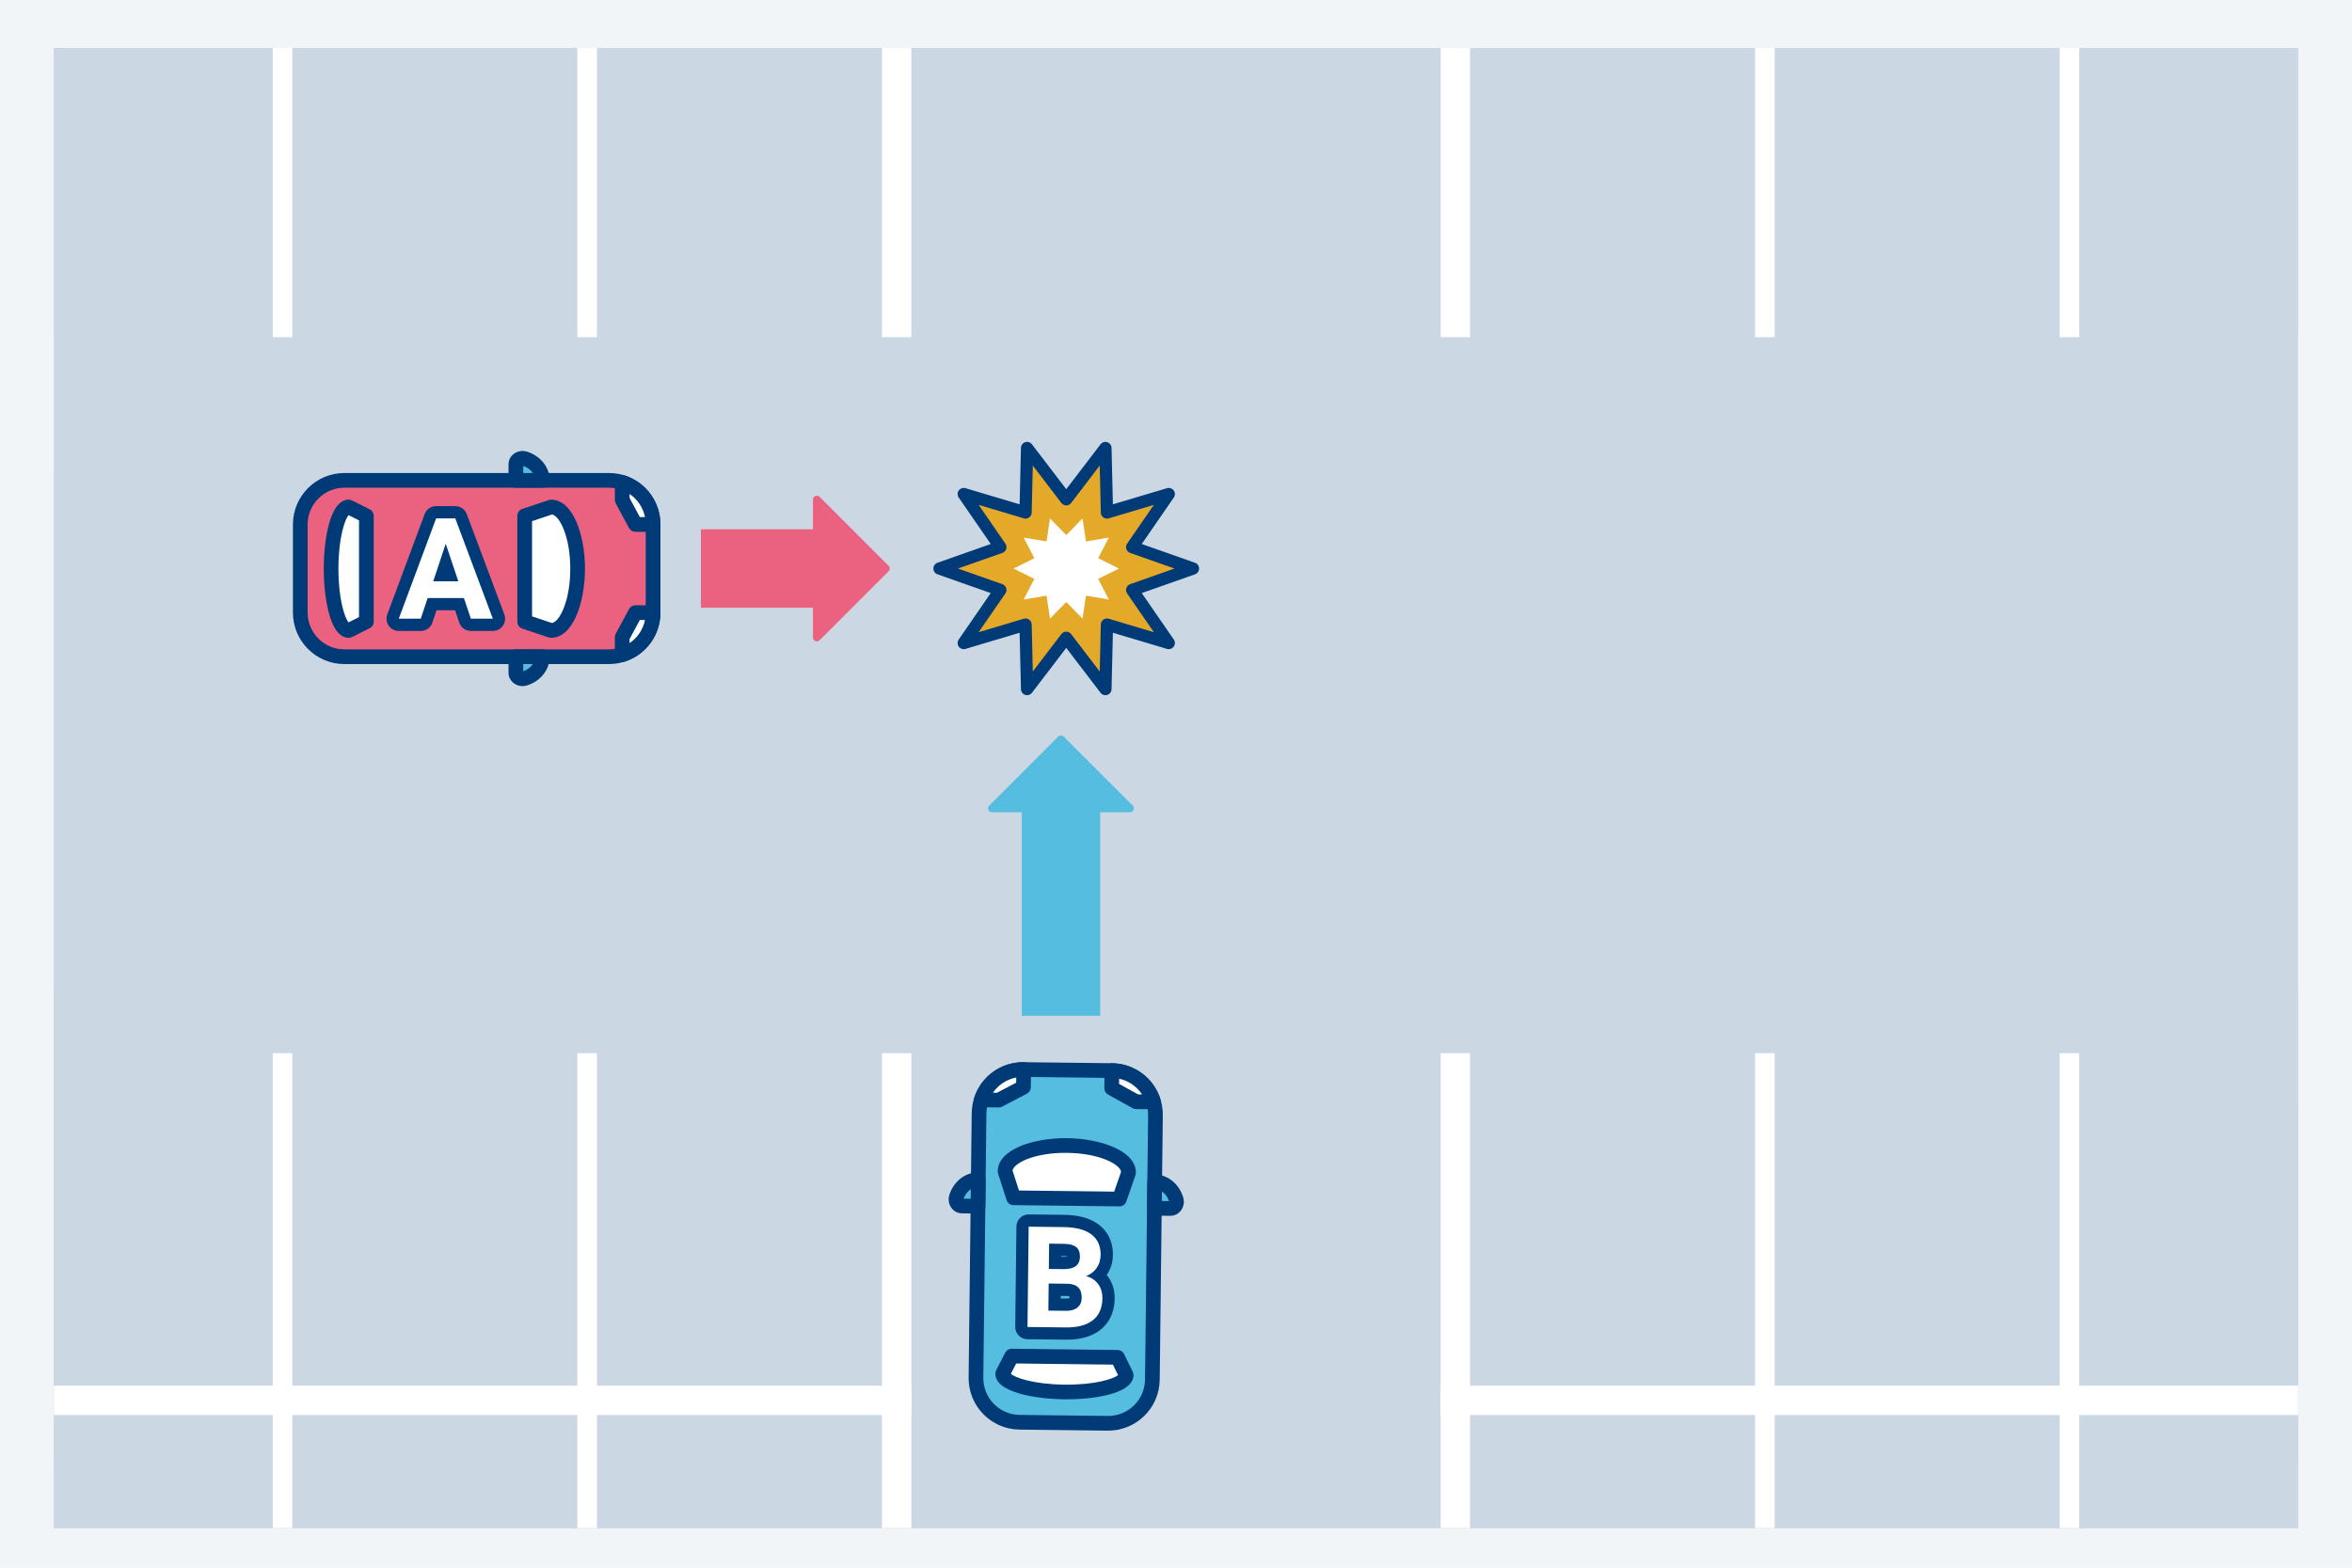 <?xml version="1.0" encoding="UTF-8"?><svg id="_レイヤー_2" xmlns="http://www.w3.org/2000/svg" width="480" height="320" viewBox="0 0 480 320"><defs><style>.cls-1{fill:#55bde0;}.cls-1,.cls-2,.cls-3,.cls-4,.cls-5,.cls-6,.cls-7{stroke-width:0px;}.cls-2{fill:#ccd7e4;}.cls-3{fill:#e5a92a;}.cls-4{fill:#ea6280;}.cls-5{fill:#003a77;}.cls-6{fill:#fff;}.cls-7{fill:#f2f5f8;}</style></defs><g id="img"><rect class="cls-7" width="480" height="320"/><polyline class="cls-2" points="469 311.918 469 9.791 11 9.791 11 311.918"/><polyline class="cls-2" points="11 96.113 11 311.918 469 311.918 469 225.596"/><rect class="cls-2" x="11" y="201.905" width="44.662" height="96.941"/><rect class="cls-2" x="40.274" y="221.294" width="96.941" height="58.165" transform="translate(339.121 161.631) rotate(90)"/><rect class="cls-2" x="102.439" y="221.294" width="96.941" height="58.165" transform="translate(401.285 99.466) rotate(90)"/><rect class="cls-6" x="71.356" y="261.447" width="96.941" height="4" transform="translate(383.274 143.62) rotate(90)"/><rect class="cls-6" x="9.192" y="261.447" width="96.941" height="4" transform="translate(321.109 205.785) rotate(90)"/><rect class="cls-6" x="134.521" y="260.447" width="96.941" height="6" transform="translate(446.439 80.455) rotate(90)"/><rect class="cls-6" x="10.999" y="282.844" width="174.993" height="6" transform="translate(196.991 571.688) rotate(180)"/><rect class="cls-2" x="424.338" y="201.905" width="44.662" height="96.941"/><rect class="cls-2" x="342.785" y="221.294" width="96.941" height="58.165" transform="translate(641.631 -140.879) rotate(90)"/><rect class="cls-2" x="280.62" y="221.294" width="96.941" height="58.165" transform="translate(579.466 -78.715) rotate(90)"/><rect class="cls-6" x="311.702" y="261.447" width="96.941" height="4" transform="translate(623.62 -96.726) rotate(90)"/><rect class="cls-6" x="373.867" y="261.447" width="96.941" height="4" transform="translate(685.785 -158.891) rotate(90)"/><rect class="cls-6" x="248.538" y="260.447" width="96.941" height="6" transform="translate(560.455 -33.561) rotate(90)"/><rect class="cls-6" x="294.008" y="282.844" width="174.993" height="6"/><rect class="cls-2" x="11" y="9.791" width="44.662" height="59.033"/><rect class="cls-2" x="59.228" y="10.225" width="59.033" height="58.165" transform="translate(128.052 -49.438) rotate(90)"/><rect class="cls-2" x="121.393" y="10.225" width="59.033" height="58.165" transform="translate(190.216 -111.602) rotate(90)"/><rect class="cls-6" x="90.311" y="37.307" width="59.033" height="4" transform="translate(159.134 -80.52) rotate(90)"/><rect class="cls-6" x="28.146" y="37.307" width="59.033" height="4" transform="translate(96.969 -18.355) rotate(90)"/><rect class="cls-6" x="153.475" y="36.307" width="59.033" height="6" transform="translate(222.299 -143.685) rotate(90)"/><rect class="cls-2" x="424.338" y="9.791" width="44.662" height="59.033"/><rect class="cls-2" x="361.739" y="10.225" width="59.033" height="58.165" transform="translate(430.562 -351.948) rotate(90)"/><rect class="cls-2" x="299.574" y="10.225" width="59.033" height="58.165" transform="translate(368.398 -289.784) rotate(90)"/><rect class="cls-6" x="330.657" y="37.307" width="59.033" height="4" transform="translate(399.48 -320.866) rotate(90)"/><rect class="cls-6" x="392.821" y="37.307" width="59.033" height="4" transform="translate(461.645 -383.031) rotate(90)"/><rect class="cls-6" x="267.492" y="36.307" width="59.033" height="6" transform="translate(336.315 -257.701) rotate(90)"/><rect class="cls-1" x="199.493" y="218.421" width="36" height="72" rx="9" ry="9" transform="translate(2.989 -2.525) rotate(.67)"/><path class="cls-5" d="m226.054,292.024l-17.999-.21c-5.79-.068-10.444-4.832-10.377-10.622l.631-53.996c.068-5.79,4.832-10.444,10.622-10.377l17.999.21c5.79.068,10.444,4.832,10.377,10.622l-.631,53.996c-.068,5.79-4.832,10.444-10.622,10.377Zm-17.157-72.205c-4.135-.048-7.539,3.276-7.587,7.412l-.631,53.996c-.048,4.135,3.276,7.539,7.412,7.587l17.999.21c4.135.048,7.539-3.276,7.587-7.412l.631-53.996c.048-4.135-3.276-7.539-7.412-7.587l-17.999-.21Z"/><path class="cls-1" d="m199.588,246.211l-3.295-.039c-.81-.009-1.397-.933-1.118-1.808.669-2.092,2.428-3.577,4.476-3.553l-.063,5.4Z"/><path class="cls-5" d="m199.57,247.711l-3.296-.039c-.836-.01-1.607-.42-2.115-1.124-.546-.757-.7-1.745-.413-2.641.887-2.78,3.267-4.627,5.922-4.596.828.01,1.492.689,1.482,1.517l-.063,5.4c-.01.828-.689,1.492-1.517,1.482Zm-2.918-3.034l1.453.017.023-1.94c-.645.41-1.176,1.083-1.476,1.923Z"/><path class="cls-1" d="m235.585,246.632l3.295.039c.81.009,1.419-.9,1.16-1.782-.619-2.107-2.344-3.633-4.392-3.657l-.063,5.4Z"/><path class="cls-5" d="m238.864,248.17l-3.296-.039c-.828-.01-1.492-.689-1.482-1.517l.063-5.4c.01-.828.689-1.492,1.517-1.482,2.655.031,4.991,1.933,5.814,4.734.265.902.087,1.885-.476,2.629-.525.692-1.305,1.084-2.141,1.075Zm-1.761-3.021l1.473.017c-.285-.845-.806-1.533-1.45-1.959l-.023,1.942Z"/><path class="cls-6" d="m230.314,239.379c.035-2.987-5.578-5.475-12.536-5.556-6.958-.081-12.627,2.274-12.662,5.262l1.737,5.411,21.599.252,1.863-5.369Z"/><path class="cls-5" d="m228.433,246.249l-21.598-.252c-.645-.008-1.213-.427-1.411-1.041l-1.738-5.411c-.049-.154-.073-.315-.072-.476.052-4.488,7.345-6.825,14.18-6.745,6.834.08,14.07,2.587,14.018,7.074-.002.161-.03.322-.083.474l-1.863,5.369c-.211.61-.789,1.016-1.435,1.009Zm-20.483-3.24l19.437.227,1.41-4.061c-.299-1.586-4.522-3.777-11.037-3.853-6.515-.076-10.789,2.016-11.124,3.594l1.314,4.093Zm22.363-3.629l.01 0-.01-0Z"/><path class="cls-6" d="m204.633,280.38c-.023,1.992,5.599,3.672,12.557,3.753,6.958.081,12.618-1.467,12.641-3.459l-1.758-3.615-21.599-.252-1.842,3.572Z"/><path class="cls-5" d="m217.172,285.633c-5.237-.061-14.087-1.24-14.04-5.271.003-.233.06-.463.167-.67l1.843-3.572c.26-.505.783-.819,1.35-.812l21.598.252c.567.007,1.083.333,1.331.844l1.758,3.615c.102.21.154.44.151.674-.047,4.031-8.921,5.003-14.158,4.941Zm-10.886-5.188c.89.752,4.543,2.114,10.921,2.188,6.378.075,10.062-1.202,10.969-1.932l-1.047-2.152-19.746-.231-1.097,2.127Z"/><path class="cls-6" d="m235.426,224.928c-1.104-3.664-4.483-6.353-8.513-6.4l-.042,3.6,4.993,2.759,3.562.042Z"/><path class="cls-5" d="m235.409,226.428l-3.562-.042c-.248-.003-.491-.067-.708-.187l-4.993-2.759c-.483-.267-.781-.778-.775-1.33l.042-3.599c.01-.828.689-1.492,1.517-1.482,4.61.054,8.602,3.055,9.931,7.467.138.457.05.953-.237,1.334-.287.381-.739.604-1.216.598Zm-3.149-3.037l.818.01c-1.073-1.638-2.75-2.793-4.684-3.206l-.012,1.055,3.878,2.142Z"/><path class="cls-6" d="m200.255,224.517c1.19-3.638,4.63-6.246,8.66-6.199l-.042,3.6-5.056,2.641-3.562-.042Z"/><path class="cls-5" d="m203.798,226.059l-3.561-.042c-.478-.006-.924-.238-1.202-.626-.279-.388-.355-.886-.206-1.339,1.431-4.38,5.492-7.287,10.103-7.233.828.01,1.492.689,1.482,1.517l-.042,3.599c-.006.553-.316,1.056-.805,1.312l-5.057,2.641c-.219.115-.464.173-.712.17Zm-1.16-3.014l.817.01,3.928-2.051.012-1.055c-1.944.368-3.647,1.484-4.757,3.096Z"/><path class="cls-6" d="m209.678,272.118c-.69-.008-1.243-.574-1.235-1.265l.239-20.473c.008-.69.574-1.243,1.265-1.235l7.171.084c2.746.032,4.892.62,6.377,1.747,1.6,1.216,2.398,2.971,2.372,5.217-.015,1.252-.36,2.375-1.026,3.339-.205.296-.434.569-.688.817.357.288.676.622.957,1.001.759,1.025,1.135,2.267,1.118,3.694-.028,2.355-.839,4.178-2.413,5.417-1.489,1.172-3.565,1.762-6.167,1.752l-.01-0-7.958-.093Zm7.9-5.797c.685.008,1.197-.126,1.524-.396.185-.154.399-.406.406-1.003.012-1.025-.249-1.588-1.66-1.625l-2.598-.03-.035,3.027,2.363.028Zm-.393-8.513c1.943-.011,1.952-.77,1.957-1.273.006-.511-.096-.851-.302-1.011-.174-.135-.641-.365-1.793-.378l-1.703-.02-.031,2.661,1.871.022Z"/><path class="cls-5" d="m217.103,250.478c2.484.029,4.363.528,5.636,1.493,1.273.967,1.899,2.369,1.877,4.206-.012,1.004-.28,1.884-.804,2.641-.525.759-1.249,1.31-2.171,1.655,1.047.275,1.868.815,2.463,1.618.595.804.886,1.782.873,2.935-.023,1.969-.669,3.452-1.937,4.45-1.268.998-3.065,1.493-5.39,1.484l-7.959-.093.239-20.474,7.171.084m-3.053,8.543l3.122.036c2.128-.012,3.202-.848,3.222-2.508.011-.928-.251-1.599-.785-2.013-.534-.414-1.383-.628-2.545-.642l-2.953-.035-.06,5.161m-.099,8.507l3.614.042c.993.012,1.772-.216,2.335-.683.563-.466.85-1.117.86-1.952.022-1.874-.937-2.838-2.878-2.888l-3.867-.045-.065,5.526m3.182-19.55l-7.171-.084c-1.381-.016-2.513,1.09-2.529,2.471l-.239,20.474c-.016,1.381,1.09,2.513,2.471,2.529l7.959.093c2.911.011,5.248-.668,6.965-2.019,1.297-1.02,2.851-2.956,2.891-6.385.02-1.705-.439-3.203-1.363-4.452-.086-.115-.174-.227-.265-.336.006-.009.013-.019.019-.028.811-1.171,1.231-2.529,1.248-4.035.039-3.317-1.537-5.217-2.865-6.226-1.73-1.312-4.058-1.967-7.119-2.003h0Zm-.551,8.411l.453.005c.416.005.691.043.86.08-0.0.004 0.0.008 0.0.012-.139.033-.372.069-.736.071l-.579-.007.002-.161h0Zm-.095,8.142l1.367.016c.182.005.308.025.389.044.01.069.02.171.018.315-0.0.033-.002.06-.004.081-.09.036-.296.088-.662.083l-1.114-.013.006-.526h0Z"/><path class="cls-1" d="m208.528,165.796v41.533s16,0,16,0v-41.533s6.069,0,6.069,0c.713,0,1.07-.862.566-1.366l-14.069-14.069c-.312-.312-.819-.312-1.131,0l-14.069,14.069c-.504.504-.147,1.366.566,1.366h6.069Z"/><path class="cls-4" d="m165.904,108.051h-22.861s0,16,0,16h22.861s0,6.069,0,6.069c0,.713.862,1.07,1.366.566l14.069-14.069c.312-.312.312-.819,0-1.131l-14.069-14.069c-.504-.504-1.366-.147-1.366.566v6.069Z"/><rect class="cls-4" x="79.282" y="80.051" width="36" height="72" rx="9" ry="9" transform="translate(213.333 18.769) rotate(90)"/><path class="cls-5" d="m124.281,135.551h-54c-5.79,0-10.5-4.71-10.5-10.5v-18c0-5.79,4.71-10.5,10.5-10.5h54c5.79,0,10.5,4.71,10.5,10.5v18c0,5.79-4.71,10.5-10.5,10.5Zm-54-36c-4.136,0-7.5,3.364-7.5,7.5v18c0,4.136,3.364,7.5,7.5,7.5h54c4.136,0,7.5-3.364,7.5-7.5v-18c0-4.136-3.364-7.5-7.5-7.5h-54Z"/><path class="cls-1" d="m105.282,98.051v-3.296c0-.81.917-1.408,1.795-1.139,2.1.644,3.605,2.386,3.605,4.435h-5.4Z"/><path class="cls-5" d="m110.682,99.551h-5.4c-.828,0-1.5-.672-1.5-1.5v-3.295c0-.836.401-1.611,1.101-2.129.749-.555,1.733-.722,2.635-.444,2.79.855,4.665,3.214,4.665,5.868,0,.828-.672,1.5-1.5,1.5Zm-3.9-3h1.939c-.417-.641-1.096-1.162-1.939-1.453v1.453Z"/><path class="cls-1" d="m105.282,134.051v3.296c0,.81.917,1.408,1.795,1.139,2.1-.644,3.605-2.386,3.605-4.435h-5.4Z"/><path class="cls-5" d="m106.642,140.051c-.628,0-1.249-.198-1.761-.576-.698-.517-1.1-1.292-1.1-2.128v-3.296c0-.828.672-1.5,1.5-1.5h5.4c.828,0,1.5.672,1.5,1.5,0,2.655-1.875,5.014-4.666,5.869-.286.088-.581.131-.874.131Zm.14-4.5v1.473c.842-.295,1.523-.824,1.942-1.473h-1.942Z"/><path class="cls-6" d="m112.472,128.695c2.988,0,5.409-5.641,5.409-12.6,0-6.959-2.422-12.6-5.409-12.6l-5.391,1.8v21.6s5.391,1.8,5.391,1.8Z"/><path class="cls-5" d="m112.472,130.194c-.161,0-.322-.026-.475-.077l-5.391-1.8c-.612-.204-1.025-.777-1.025-1.423v-21.6c0-.646.413-1.219,1.025-1.423l5.391-1.8c.152-.051.313-.077.475-.077,4.488,0,6.91,7.265,6.91,14.1,0,6.835-2.422,14.1-6.91,14.1Zm-3.891-4.381l4.077,1.362c1.582-.317,3.724-4.565,3.724-11.081,0-6.516-2.142-10.764-3.724-11.081l-4.077,1.362v19.438Z"/><path class="cls-6" d="m71.174,103.495c-1.992,0-3.606,5.641-3.606,12.6,0,6.959,1.615,12.6,3.606,12.6l3.594-1.8v-21.6s-3.594-1.8-3.594-1.8Z"/><path class="cls-5" d="m71.174,130.194c-4.031,0-5.106-8.862-5.106-14.1,0-5.237,1.075-14.1,5.106-14.1.233,0,.463.055.672.159l3.594,1.8c.508.254.828.773.828,1.341v21.6c0,.567-.32,1.087-.828,1.341l-3.594,1.8c-.209.104-.438.159-.672.159Zm-.046-25.045c-.741.898-2.061,4.566-2.061,10.945,0,6.379,1.319,10.047,2.061,10.945l2.14-1.072v-19.746s-2.14-1.072-2.14-1.072Z"/><path class="cls-6" d="m126.982,133.638c3.651-1.147,6.3-4.557,6.3-8.587h-3.6l-2.7,5.025v3.562Z"/><path class="cls-5" d="m126.982,135.138c-.315,0-.627-.1-.888-.291-.385-.282-.612-.731-.612-1.209v-3.562c0-.248.062-.492.179-.71l2.7-5.025c.262-.486.769-.79,1.321-.79h3.6c.828,0,1.5.672,1.5,1.5,0,4.61-2.954,8.637-7.351,10.018-.146.047-.299.069-.449.069Zm1.5-4.684v.817c1.625-1.092,2.761-2.782,3.151-4.721h-1.055l-2.097,3.903Z"/><path class="cls-6" d="m126.982,98.464c3.651,1.147,6.3,4.557,6.3,8.587h-3.6s-2.7-5.025-2.7-5.025v-3.562Z"/><path class="cls-5" d="m133.281,108.551h-3.6c-.553,0-1.06-.304-1.321-.79l-2.7-5.025c-.117-.218-.179-.462-.179-.71v-3.562c0-.478.228-.927.612-1.209.385-.283.882-.368,1.337-.222,4.396,1.381,7.351,5.407,7.351,10.018,0,.828-.672,1.5-1.5,1.5Zm-2.703-3h1.055c-.391-1.938-1.526-3.629-3.151-4.721v.817l2.097,3.903Z"/><path class="cls-6" d="m96.094,127.538c-.536,0-1.014-.343-1.185-.851l-1.135-3.368h-5.597s-1.122,3.364-1.122,3.364c-.17.51-.647.854-1.186.854h-4.486c-.409,0-.793-.2-1.026-.537-.233-.336-.288-.766-.146-1.149l7.622-20.475c.183-.489.649-.813,1.172-.813h3.909c.521,0,.988.323,1.171.812l7.664,20.475c.144.384.09.814-.144,1.15-.233.337-.617.538-1.027.538h-4.485Zm-4.298-10.136l-.829-2.468-.819,2.468h1.648Z"/><path class="cls-5" d="m92.915,105.813l7.664,20.475h-4.486s-1.42-4.219-1.42-4.219h-7.397s-1.406,4.219-1.406,4.219h-4.486s7.622-20.475,7.622-20.475h3.909m-4.5,12.839h5.119s-2.573-7.664-2.573-7.664l-2.545,7.664m4.5-15.339h-3.909c-1.044,0-1.979.649-2.343,1.628l-7.622,20.475c-.286.767-.177,1.626.29,2.299.467.672,1.234,1.073,2.053,1.073h4.486c1.076,0,2.031-.688,2.372-1.709l.836-2.509h3.799s.847,2.516.847,2.516c.343,1.017,1.296,1.702,2.369,1.702h4.486c.82,0,1.587-.402,2.054-1.075.467-.674.574-1.533.287-2.301l-7.664-20.475c-.365-.976-1.299-1.624-2.341-1.624h0Z"/><polygon class="cls-3" points="217.603 101.913 209.609 91.449 209.296 104.61 196.681 100.845 204.152 111.679 191.74 116.051 204.152 120.423 196.681 131.257 209.296 127.492 209.61 140.653 217.603 130.188 225.596 140.653 225.909 127.492 238.524 131.257 231.053 120.423 243.465 116.051 231.053 111.679 238.524 100.844 225.909 104.609 225.595 91.449 217.603 101.913"/><path class="cls-5" d="m190.49,116.051c0-.53.335-1.003.835-1.179l10.87-3.829-6.544-9.488c-.301-.437-.294-1.014.019-1.445.312-.429.86-.614,1.368-.463l11.047,3.297.274-11.524c.013-.531.359-.995.863-1.159.505-.164,1.058.008,1.38.43l7,9.164,6.999-9.164c.321-.422.875-.594,1.38-.43.504.164.851.628.863,1.158l.275,11.525,11.047-3.297c.508-.151,1.057.034,1.368.463.312.432.318,1.01.019,1.445l-6.544,9.488,10.87,3.829c.5.176.835.648.835,1.179s-.335,1.003-.835,1.179l-10.87,3.829,6.544,9.488c.301.437.294,1.015-.019,1.445-.312.429-.86.614-1.368.463l-11.047-3.297-.274,11.524c-.013.531-.359.995-.863,1.159-.505.164-1.058-.008-1.38-.43l-7-9.164-7,9.164c-.322.422-.875.594-1.38.43-.504-.164-.851-.628-.863-1.159l-.274-11.524-11.047,3.297c-.508.151-1.057-.034-1.368-.463-.312-.431-.319-1.009-.019-1.445l6.544-9.488-10.87-3.829c-.5-.176-.835-.648-.835-1.179Zm14.912-4.372c0,.13-.021.26-.062.387-.12.37-.406.663-.773.792l-9.064,3.193,9.064,3.193c.367.129.653.422.773.792.121.371.062.774-.159,1.097l-5.456,7.911,9.213-2.75c.373-.111.777-.042,1.093.188.314.229.505.592.515.981l.229,9.605,5.835-7.639c.236-.31.604-.491.993-.491s.757.182.993.491l5.835,7.639.229-9.605c.01-.39.2-.753.515-.981.315-.229.72-.299,1.093-.188l9.213,2.75-5.456-7.911c-.222-.322-.279-.726-.159-1.097.12-.37.406-.663.773-.792l9.064-3.193-9.064-3.193c-.367-.129-.653-.422-.773-.792-.12-.371-.062-.774.159-1.097l5.456-7.911-9.213,2.75c-.373.111-.777.042-1.092-.188-.315-.229-.506-.592-.516-.98l-.229-9.606-5.834,7.639c-.236.31-.604.491-.993.491s-.757-.182-.993-.491l-5.835-7.639-.229,9.605c-.01.39-.2.753-.515.981-.315.229-.72.299-1.093.188l-9.213-2.75,5.456,7.911c.146.212.221.46.221.71Z"/><polygon class="cls-6" points="217.603 109.211 214.281 105.827 213.583 110.516 208.908 109.732 211.096 113.936 206.855 116.051 211.096 118.166 208.908 122.37 213.583 121.586 214.281 126.275 217.603 122.891 220.925 126.275 221.622 121.586 226.298 122.37 224.11 118.166 228.351 116.051 224.11 113.936 226.298 109.732 221.622 110.516 220.925 105.827 217.603 109.211"/></g></svg>